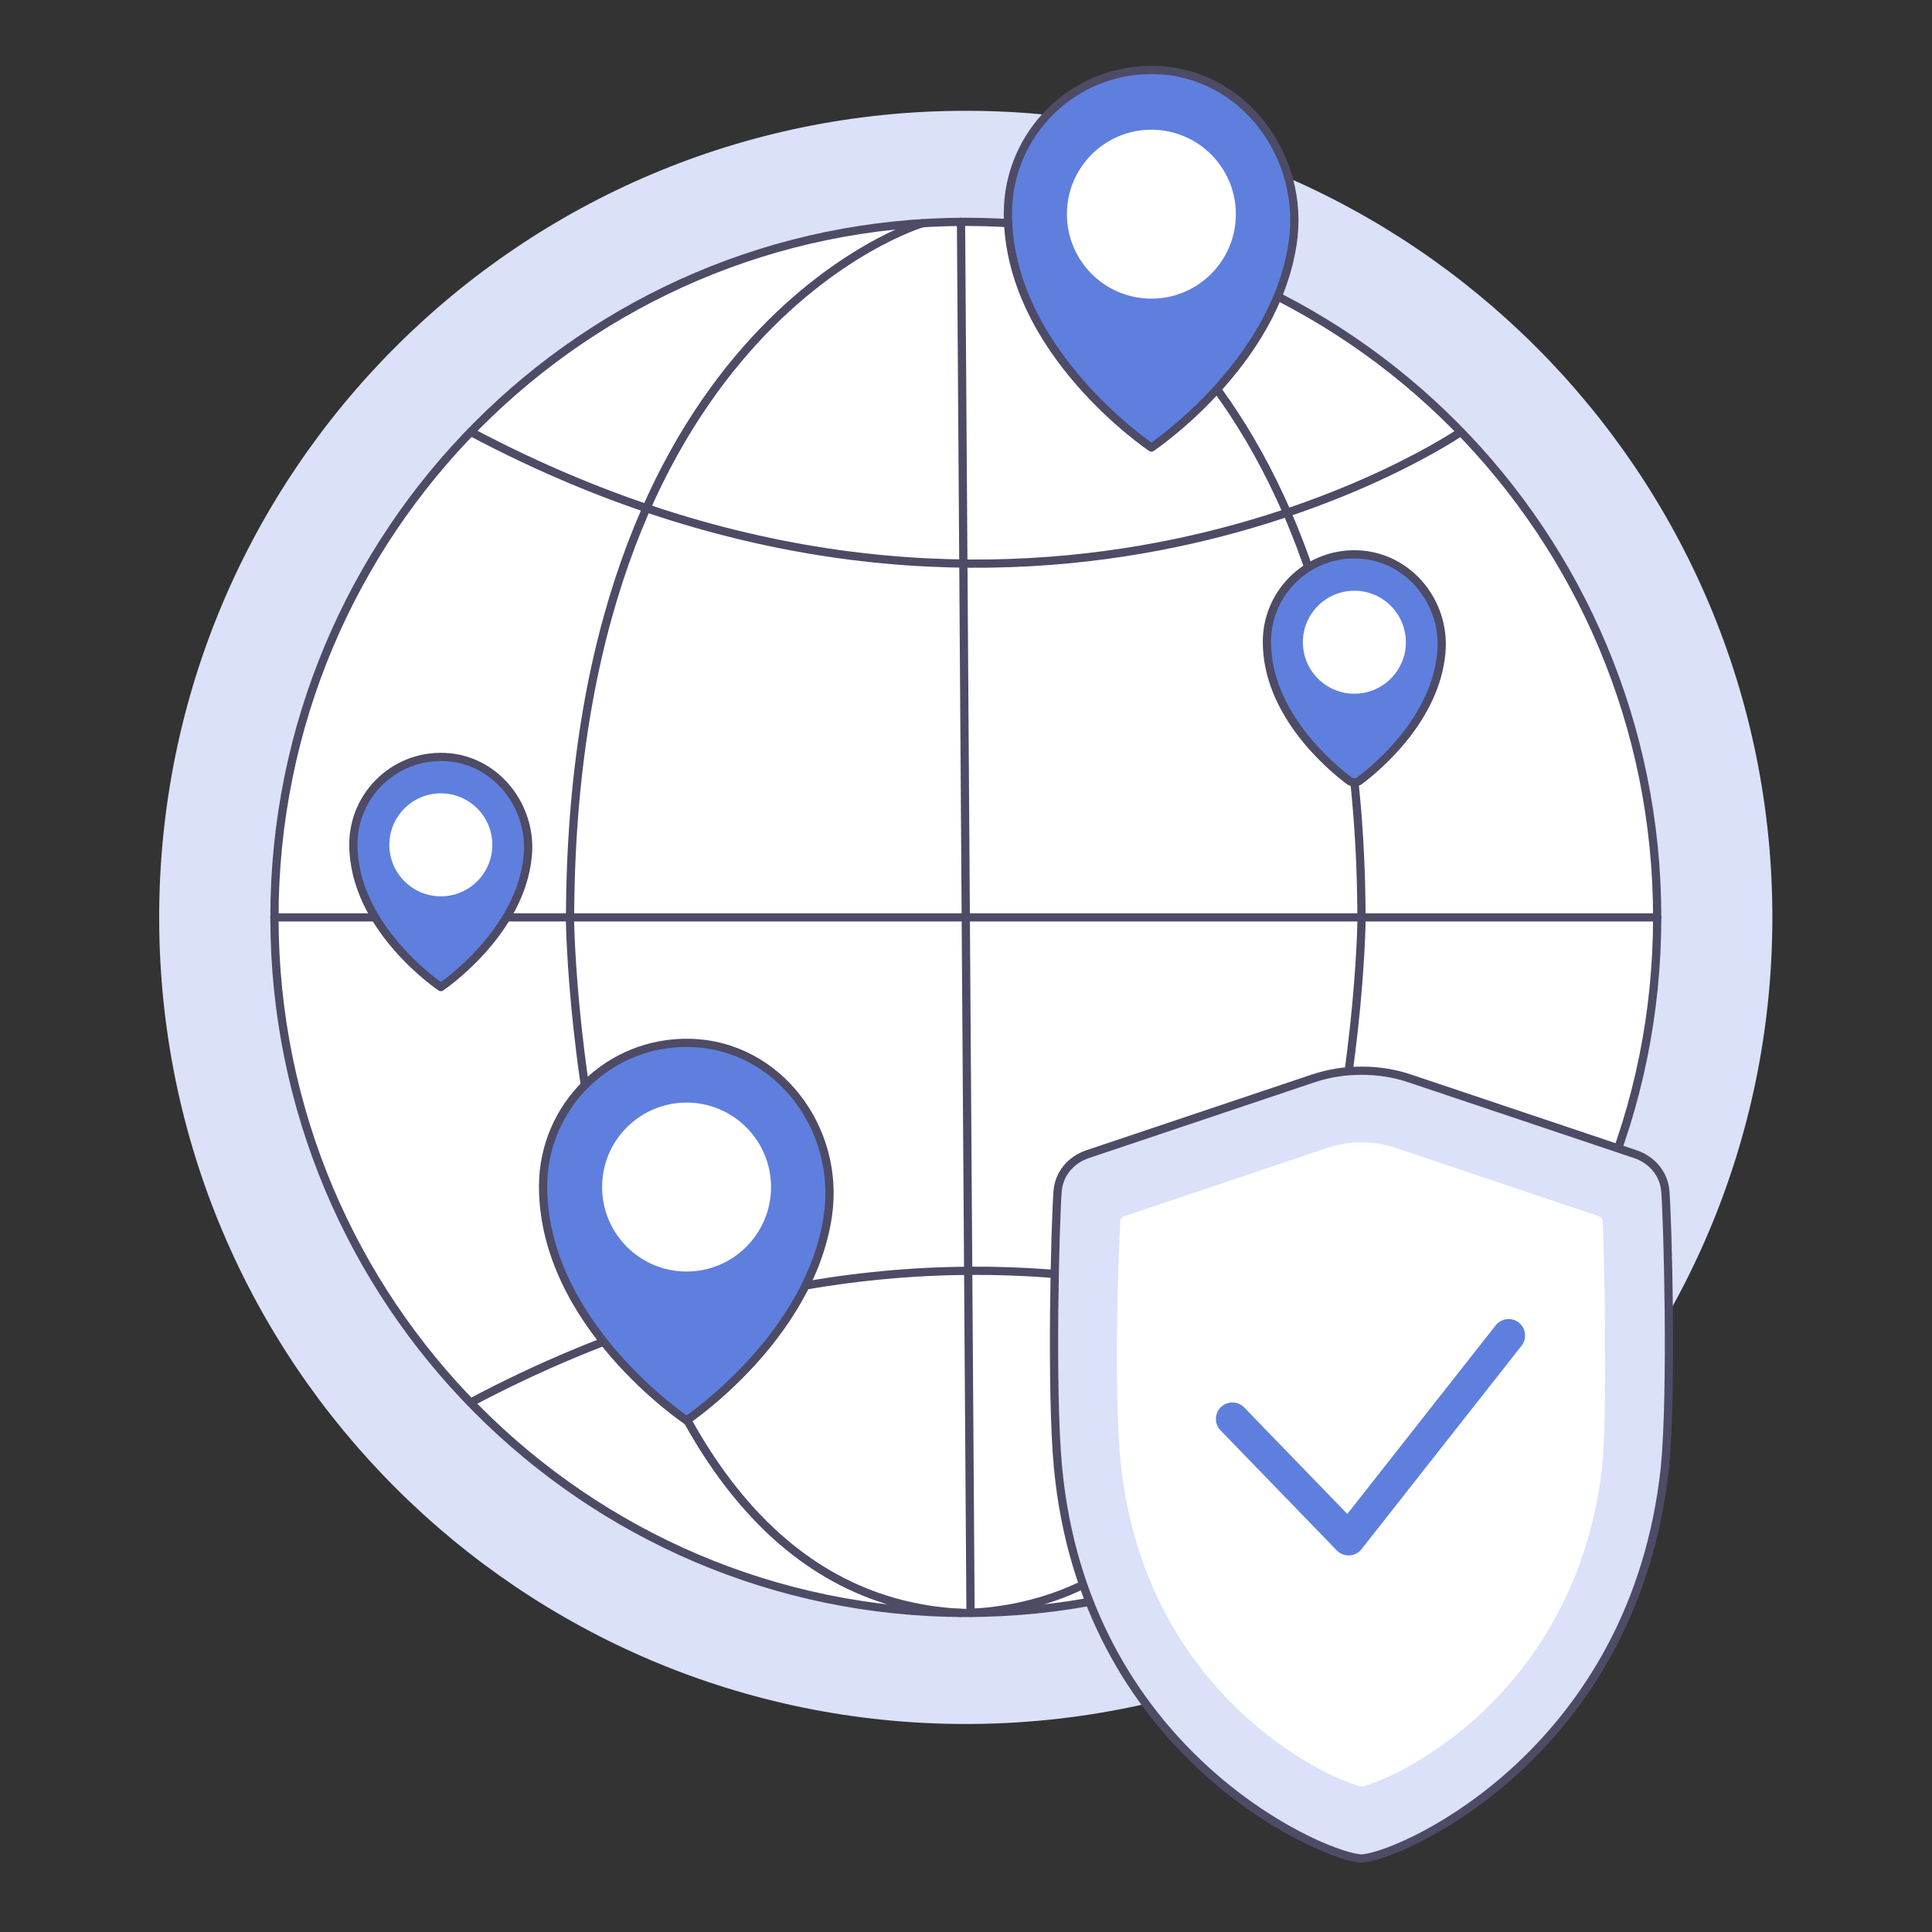 <svg width="352" height="352" viewBox="0 0 352 352" fill="none" xmlns="http://www.w3.org/2000/svg">
    <rect x="0" y="0" width="352" height="352" fill="#333333" stroke="none"/>
    <g clip-path="url(#clip0_665_8983)">
        <path d="M175.958 314.102C257.12 314.102 322.916 248.306 322.916 167.144C322.916 85.981 257.12 20.186 175.958 20.186C94.795 20.186 29 85.981 29 167.144C29 248.306 94.795 314.102 175.958 314.102Z" fill="#DAE1F8"/>
        <path d="M175.967 293.869C245.534 293.869 301.93 237.132 301.93 167.144C301.93 97.156 245.534 40.419 175.967 40.419C106.4 40.419 50.004 97.156 50.004 167.144C50.004 237.132 106.399 293.869 175.967 293.869Z" fill="white"/>
        <path d="M175.967 293.869C245.534 293.869 301.93 237.132 301.93 167.144C301.93 97.156 245.534 40.419 175.967 40.419C106.4 40.419 50.004 97.156 50.004 167.144C50.004 237.132 106.399 293.869 175.967 293.869Z" fill="white" stroke="#4E4B66" stroke-width="1.5" stroke-linecap="round" stroke-linejoin="round"/>
        <path d="M168.037 40.676C168.037 40.676 103.861 59.643 103.861 168.017C103.861 168.017 105.594 290.371 175.091 293.86" stroke="#4E4B66" stroke-width="1.5" stroke-linecap="round" stroke-linejoin="round"/>
        <path d="M175.091 40.419L176.825 293.86C246.322 290.362 248.056 168.016 248.056 168.016C248.056 59.652 183.878 40.676 183.878 40.676" stroke="#4E4B66" stroke-width="1.5" stroke-linecap="round" stroke-linejoin="round"/>
        <path d="M266.15 78.692C266.15 78.692 187.556 132.699 85.774 78.692" stroke="#4E4B66" stroke-width="1.5" stroke-linecap="round" stroke-linejoin="round"/>
        <path d="M266.15 255.531C266.15 255.531 187.556 201.523 85.774 255.531" stroke="#4E4B66" stroke-width="1.5" stroke-linecap="round" stroke-linejoin="round"/>
        <path d="M50.004 167.144H301.921" stroke="#4E4B66" stroke-width="1.5" stroke-linecap="round" stroke-linejoin="round"/>
        <path d="M235.516 44.318C232.215 66.533 209.777 81.539 209.777 81.539C209.777 81.539 183.634 64.055 183.634 38.893C183.634 24.249 195.674 12.417 210.395 12.757C226.458 13.128 237.878 28.425 235.516 44.318Z" fill="#5F7FDE" stroke="#4D4B66" stroke-width="1.5" stroke-linecap="round" stroke-linejoin="round"/>
        <path d="M209.777 54.412C218.276 54.412 225.167 47.522 225.167 39.022C225.167 30.523 218.276 23.633 209.777 23.633C201.277 23.633 194.387 30.523 194.387 39.022C194.387 47.522 201.277 54.412 209.777 54.412Z" fill="white"/>
        <path d="M150.828 221.57C147.526 243.785 125.089 258.791 125.089 258.791C125.089 258.791 98.946 241.307 98.946 216.145C98.946 201.501 110.986 189.669 125.707 190.009C141.77 190.38 153.19 205.677 150.828 221.57Z" fill="#5F7FDE" stroke="#4D4B66" stroke-width="1.5" stroke-linecap="round" stroke-linejoin="round"/>
        <path d="M125.089 231.664C133.588 231.664 140.478 224.774 140.478 216.274C140.478 207.775 133.588 200.885 125.089 200.885C116.589 200.885 109.699 207.775 109.699 216.274C109.699 224.774 116.589 231.664 125.089 231.664Z" fill="white"/>
        <path d="M262.611 118.856C261.57 130.881 251.068 139.706 247.754 142.208C247.165 142.653 246.357 142.657 245.768 142.212C242.286 139.584 230.822 129.942 230.822 116.932C230.822 108.236 237.788 101.166 246.444 100.999C256.045 100.813 263.44 109.289 262.611 118.856Z" fill="#5F7FDE" stroke="#4D4B66" stroke-width="1.5" stroke-linecap="round" stroke-linejoin="round"/>
        <path d="M246.758 126.392C251.939 126.392 256.14 122.192 256.14 117.011C256.14 111.83 251.939 107.63 246.758 107.63C241.577 107.63 237.377 111.83 237.377 117.011C237.377 122.192 241.577 126.392 246.758 126.392Z" fill="white"/>
        <path d="M96.162 155.876C94.86 170.117 80.319 179.842 80.319 179.842C80.319 179.842 64.382 169.184 64.382 153.846C64.382 144.527 72.379 137.077 81.885 137.984C90.66 138.821 96.964 147.098 96.162 155.876Z" fill="#5F7FDE" stroke="#4D4B66" stroke-width="1.5" stroke-linecap="round" stroke-linejoin="round"/>
        <path d="M80.319 163.306C85.5 163.306 89.7 159.105 89.7 153.924C89.7 148.743 85.5 144.543 80.319 144.543C75.137 144.543 70.937 148.743 70.937 153.924C70.937 159.105 75.137 163.306 80.319 163.306Z" fill="white"/>
        <path d="M248.096 338.609H248.008C247.87 338.609 247.739 338.587 247.558 338.565C239.453 337.57 197.587 318.67 192.76 267.334C191.435 253.241 192.259 222.632 192.687 217.057C192.934 213.852 195.122 211.3 198.153 210.283L239.177 196.509C242.07 195.535 245.072 195.062 248.052 195.084C251.054 195.062 254.056 195.535 256.927 196.509L297.951 210.283C300.974 211.3 303.169 213.852 303.417 217.057C303.845 222.632 304.687 253.241 303.344 267.334C297.878 318.606 256.65 337.548 248.546 338.565C248.386 338.587 248.226 338.609 248.096 338.609C248.139 338.609 248.117 338.609 248.096 338.609Z" fill="#DAE1F8"/>
        <path d="M248.096 338.609H248.008C247.87 338.609 247.739 338.587 247.558 338.565C239.453 337.57 197.587 318.67 192.76 267.334C191.435 253.241 192.259 222.632 192.687 217.057C192.934 213.852 195.122 211.3 198.153 210.283L239.177 196.509C242.07 195.535 245.072 195.062 248.052 195.084C251.054 195.062 254.056 195.535 256.927 196.509L297.951 210.283C300.974 211.3 303.169 213.852 303.417 217.057C303.845 222.632 304.687 253.241 303.344 267.334C297.878 318.606 256.65 337.548 248.546 338.565C248.386 338.587 248.226 338.609 248.096 338.609ZM248.096 338.609C248.117 338.609 248.139 338.609 248.096 338.609Z" stroke="#4E4B66" stroke-width="1.5" stroke-linecap="round" stroke-linejoin="round"/>
        <path fill-rule="evenodd" clip-rule="evenodd" d="M291.973 266.638C289.67 288.116 279.928 302.666 270.029 312.021C265.037 316.685 259.985 320.05 255.807 322.294C251.877 324.393 249.122 325.272 248.085 325.515C247.022 325.272 244.254 324.374 240.344 322.294C236.205 320.07 231.134 316.711 226.142 312.021C216.196 302.666 206.455 288.116 204.198 266.638C202.873 254.565 203.752 227.146 204.139 222.357C204.139 222.173 204.198 222.075 204.322 221.93C204.427 221.826 204.605 221.648 204.952 221.543L241.978 209.092C243.933 208.463 245.953 208.135 247.987 208.135H248.092C250.152 208.135 252.166 208.463 254.147 209.092L291.172 221.543C291.5 221.648 291.704 221.826 291.802 221.93C291.907 222.075 291.946 222.173 291.986 222.357C292.189 225.335 292.95 254.446 291.973 266.638Z" fill="white"/>
        <path d="M224.531 258.519L245.71 280.389L274.862 243.324" stroke="#5F7FDE" stroke-width="6" stroke-linecap="round" stroke-linejoin="round"/>
    </g>
    <defs>
        <clipPath id="clip0_665_8983">
            <rect width="293.916" height="327.359" fill="white" transform="translate(29 12)"/>
        </clipPath>
    </defs>
</svg>
